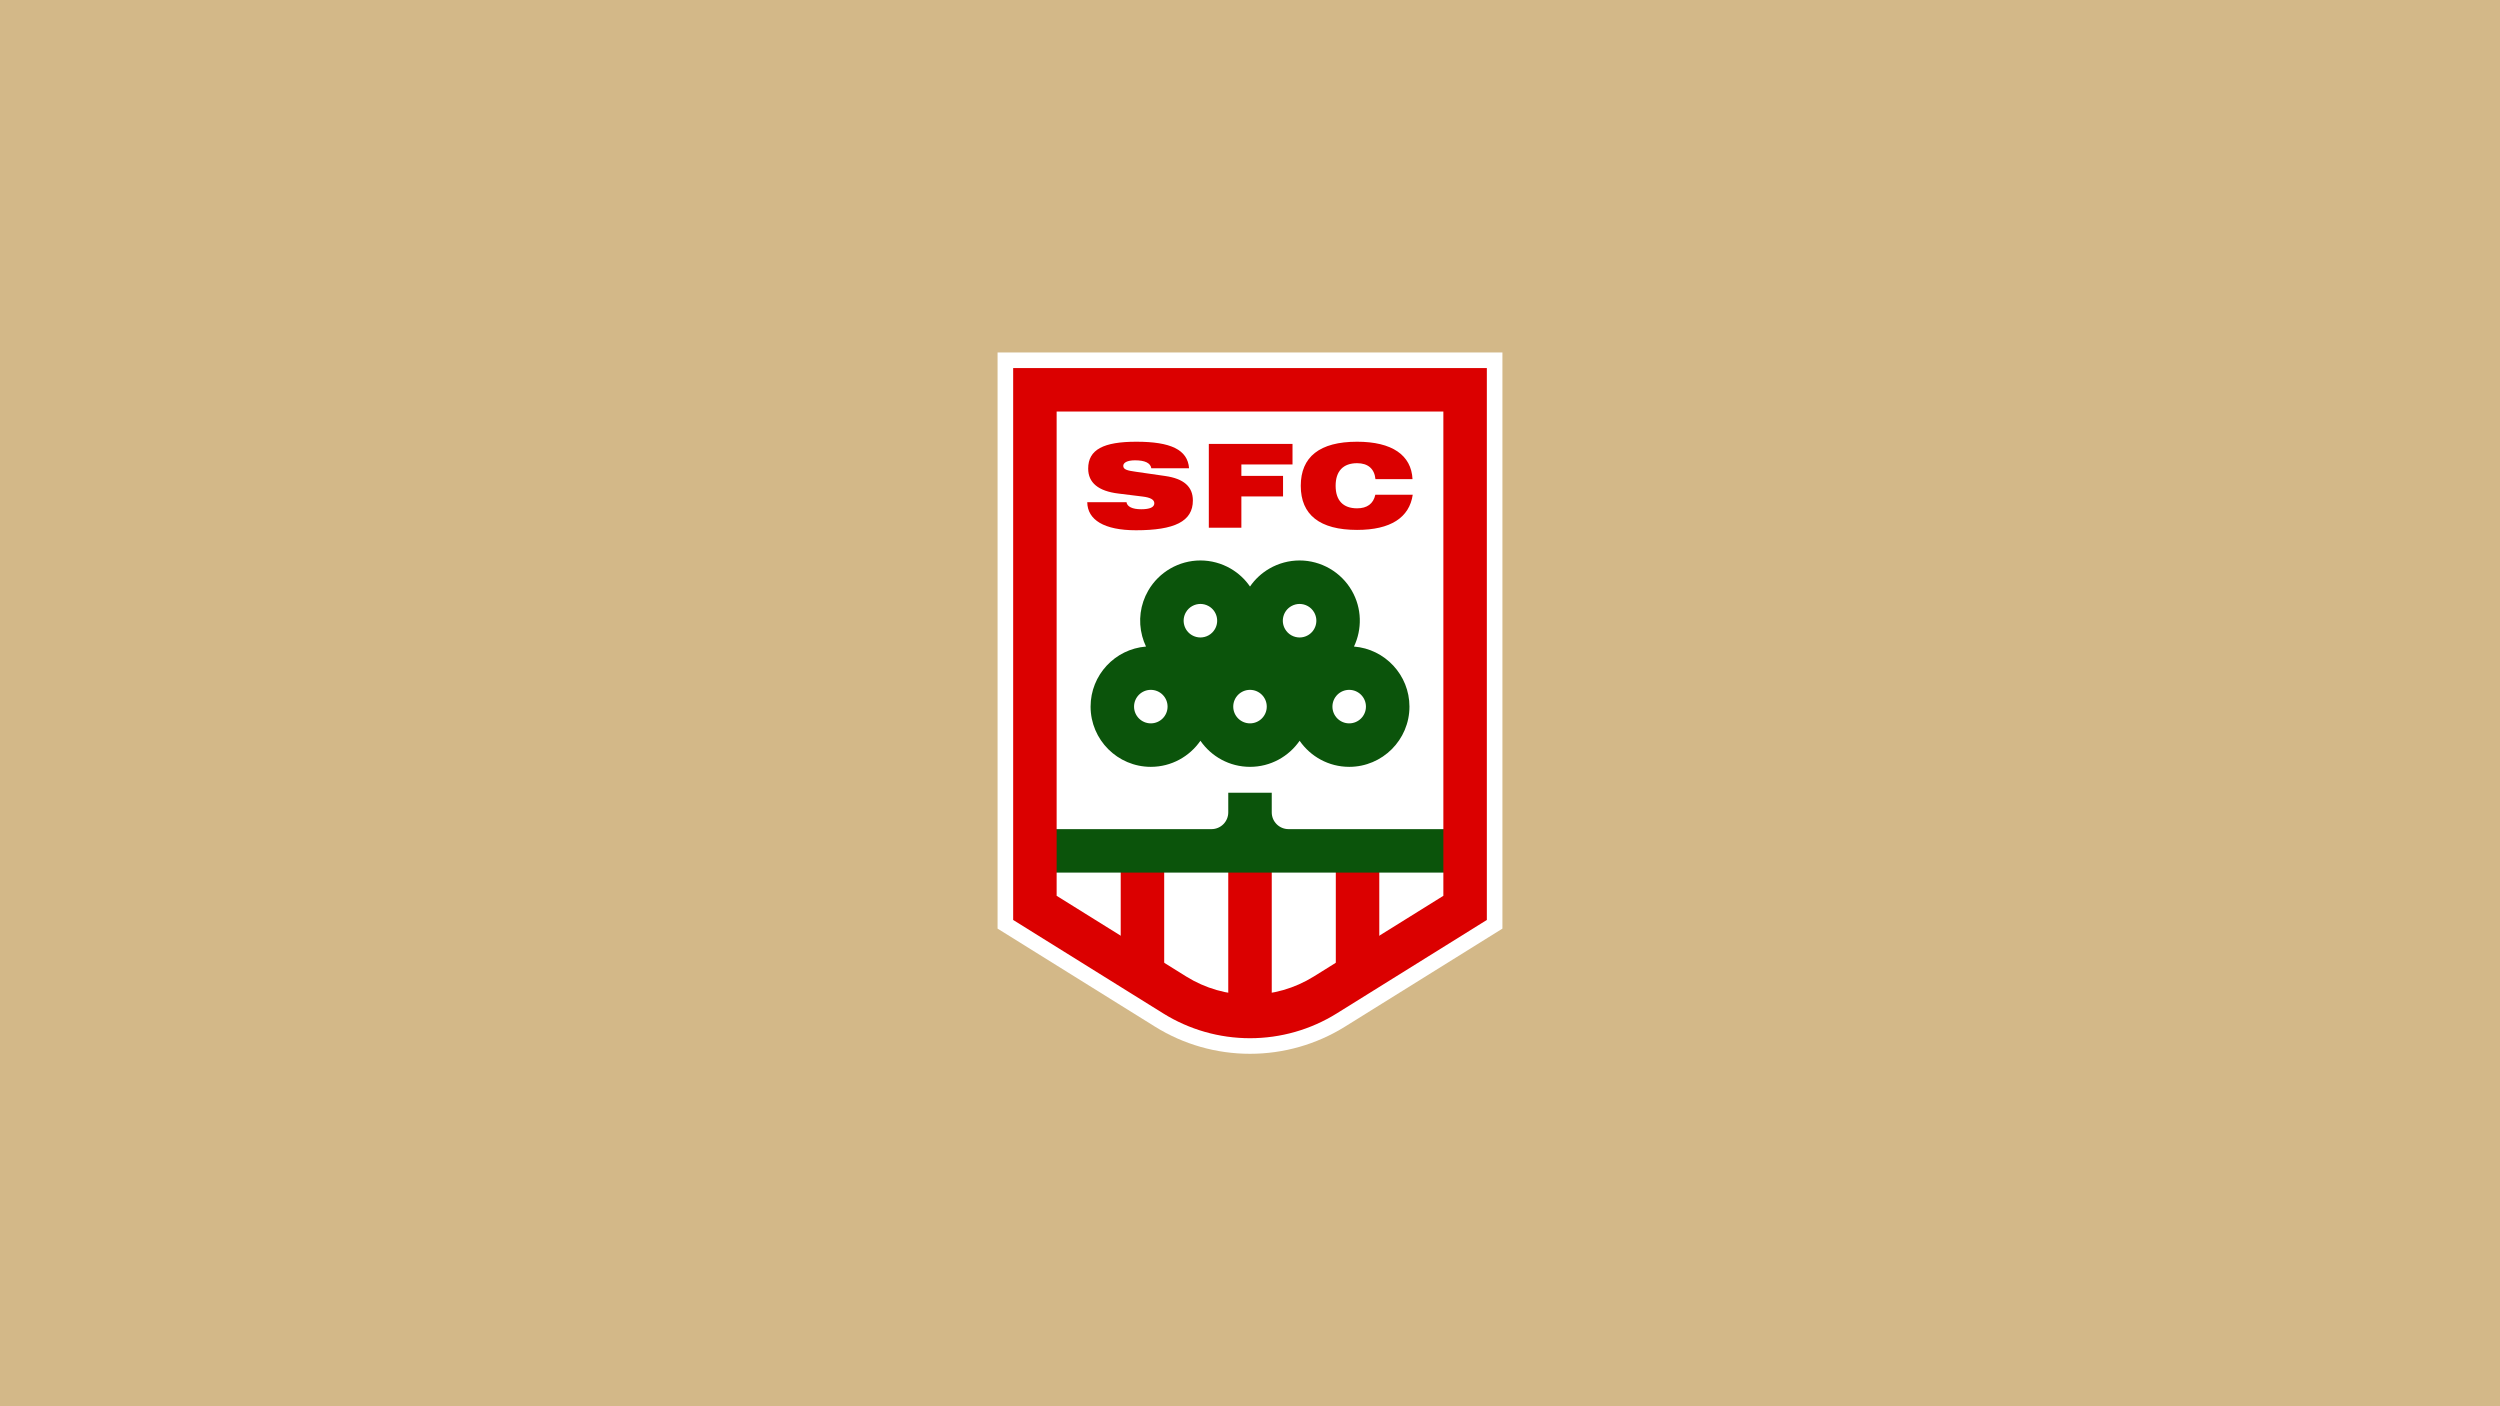 <?xml version="1.0" encoding="utf-8"?>
<!-- Generator: Adobe Illustrator 26.3.1, SVG Export Plug-In . SVG Version: 6.00 Build 0)  -->
<svg version="1.1" id="Layer_1" xmlns="http://www.w3.org/2000/svg" xmlns:xlink="http://www.w3.org/1999/xlink" x="0px" y="0px"
	 viewBox="0 0 3840 2160" style="enable-background:new 0 0 3840 2160;" xml:space="preserve">
<style type="text/css">
	.st0{fill:#FFFFFF;}
	.st1{fill:#72002C;}
	.st2{fill:#ABD7FF;}
	.st3{fill:#002691;}
	.st4{fill:#001A57;}
	.st5{fill:#FFB600;}
	.st6{fill:#33CCFF;}
	.st7{fill:#0E8934;}
	.st8{fill:#E80000;}
	.st9{fill:#003E99;}
	.st10{fill:#FCA915;}
	.st11{fill:#E5E5E5;stroke:#FFFFFF;stroke-miterlimit:10;}
	.st12{fill:#C90018;}
	.st13{fill:#D1B182;}
	.st14{fill:#D10010;}
	.st15{clip-path:url(#SVGID_00000067946893151216901390000000131379095738892673_);fill:#EACCB2;}
	.st16{fill:#EACCB2;}
	.st17{fill:#D80500;}
	.st18{fill:#BA0000;}
	.st19{fill:#007F39;}
	.st20{fill:#D30000;}
	.st21{fill:#FFA300;}
	.st22{fill:#0041C4;}
	.st23{fill:#C6000F;}
	.st24{fill:#D7D7D7;}
	.st25{fill:#15ABFF;}
	.st26{fill:#F7F7F7;}
	.st27{fill:#F4D4B3;}
	.st28{fill:#FFBC00;}
	.st29{fill:#0039AA;}
	.st30{fill:#73B8E5;}
	.st31{fill:#660434;}
	.st32{fill:#FFE000;}
	.st33{fill:#0036AF;}
	.st34{fill:none;stroke:#FFA300;stroke-miterlimit:10;}
	.st35{fill:#D3B888;}
	.st36{fill:#DB0000;}
	.st37{fill:#0B540B;}
	.st38{fill:#001891;}
	.st39{fill:#E5030E;}
	.st40{fill:#00FF87;}
	.st41{fill:#F2F2F2;}
	.st42{fill:#3D195B;}
	.st43{fill:#C92017;}
	.st44{clip-path:url(#SVGID_00000164475235525324243430000010983434497115915165_);fill:#EACCB2;}
	.st45{display:none;}
	.st46{display:inline;}
	.st47{clip-path:url(#SVGID_00000045590750454338539030000001150582530021542842_);fill:#EACCB2;}
	.st48{fill:#E5E5E5;}
</style>
<g>
	<rect x="0" class="st35" width="3840" height="2160"/>
	<g>
		<path class="st0" d="M2307.72,541.36h-775.45v884.98l241.79,150.57c43.83,27.3,94.29,41.72,145.93,41.72s102.1-14.43,145.93-41.72
			l241.8-150.57V541.36L2307.72,541.36z"/>
		<g>
			<g>
				<rect x="1886.61" y="1289.78" class="st36" width="66.79" height="264.1"/>
				<polygon class="st36" points="2118.59,1499.73 2051.8,1553.88 2051.8,1289.78 2118.59,1289.78 				"/>
				<polygon class="st36" points="1721.41,1502.4 1788.2,1553.88 1788.2,1289.78 1721.41,1289.78 				"/>
			</g>
			<path class="st37" d="M1979.14,1273.53c-14.22,0-25.74-11.53-25.74-25.74l0,0v-30.2h-66.79v30.2c0,14.22-11.53,25.74-25.74,25.74
				H1573.7v66.79h684.28v-66.79H1979.14z"/>
			<path class="st36" d="M1920,1594.7c-47.16,0-93.24-13.18-133.27-38.1l-230.51-143.54V565.3h727.57v847.75l-230.51,143.54
				C2013.24,1581.52,1967.16,1594.7,1920,1594.7z M1623,1375.96l199.03,123.94c29.43,18.32,63.3,28.01,97.97,28.01
				c34.67,0,68.54-9.69,97.97-28.01L2217,1375.96V632.09H1623V1375.96z"/>
			<path class="st37" d="M2079.71,993.11c12.58-26.56,12.37-58.65-3.4-85.97c-16.48-28.54-47.19-46.27-80.16-46.27h0h0
				c-16.2,0-32.19,4.29-46.23,12.4c-12.3,7.1-22.36,16.63-29.91,27.63c-7.56-11-17.61-20.52-29.91-27.63
				c-14.05-8.11-30.04-12.4-46.24-12.4h0h0c-32.96,0-63.68,17.73-80.15,46.27c-12.36,21.4-15.64,46.34-9.24,70.21
				c1.47,5.48,3.43,10.74,5.8,15.76c-47.57,3.78-85.13,43.7-85.13,92.23c0,51.02,41.51,92.53,92.53,92.53
				c31.56,0,59.47-15.88,76.18-40.07c16.71,24.19,44.62,40.07,76.18,40.07c31.56,0,59.47-15.88,76.18-40.07
				c16.71,24.19,44.62,40.07,76.18,40.07c51.02,0,92.53-41.51,92.53-92.53C2164.88,1036.8,2127.31,996.87,2079.71,993.11z
				 M1983.3,931.11c4.05-2.34,8.48-3.45,12.85-3.45c8.9,0,17.55,4.62,22.32,12.88c7.11,12.31,2.89,28.06-9.42,35.17
				c-4.05,2.34-8.48,3.45-12.85,3.45c-8.9,0-17.55-4.62-22.32-12.88C1966.77,953.96,1970.99,938.22,1983.3,931.11z M1821.53,940.53
				c4.77-8.26,13.42-12.88,22.32-12.88c4.37,0,8.79,1.11,12.85,3.45c12.31,7.11,16.53,22.85,9.42,35.17
				c-4.77,8.26-13.42,12.88-22.32,12.88c-4.37,0-8.79-1.11-12.85-3.45C1818.64,968.59,1814.42,952.85,1821.53,940.53z
				 M1767.64,1111.09c-14.22,0-25.74-11.53-25.74-25.74s11.53-25.74,25.74-25.74c14.22,0,25.74,11.53,25.74,25.74
				S1781.86,1111.09,1767.64,1111.09z M1920,1111.09c-14.22,0-25.74-11.53-25.74-25.74s11.53-25.74,25.74-25.74
				c14.22,0,25.74,11.53,25.74,25.74S1934.22,1111.09,1920,1111.09z M2072.35,1111.09c-14.22,0-25.74-11.53-25.74-25.74
				s11.53-25.74,25.74-25.74s25.74,11.53,25.74,25.74S2086.57,1111.09,2072.35,1111.09z"/>
			<g>
				<path class="st36" d="M1730.31,771.39c0.89,6.74,8.87,10.82,22.52,10.82c13.3,0,20.21-3.01,20.21-9.22
					c0-5.5-6.03-8.87-17.91-10.28l-37.23-4.61c-30.85-3.72-46.45-16.67-46.45-38.3c0-29.43,23.76-41.31,74.11-41.31
					c52.31,0,78.72,12.06,80.85,40.78h-57.98c-1.24-7.98-9.57-12.23-25-12.23c-11.88,0-18.09,3.55-18.09,8.51
					c0,5.67,6.21,7.27,19.15,9.04l45.39,6.56c28.37,4.08,42.38,16.31,42.38,37.59c0,32.27-28.37,45.74-87.41,45.74
					c-48.94,0-74.47-15.96-74.82-43.09H1730.31z"/>
				<path class="st36" d="M1856.75,681.85h128.55v31.56h-78.55v17.55h64.01v31.56h-64.01v48.05h-50V681.85z"/>
				<path class="st36" d="M2084.51,711.46c-21.45,0-32.98,12.23-32.98,34.75s11.52,34.57,32.98,34.57c15.25,0,25-6.91,28.01-20.92
					h57.45c-5.14,35.28-34.22,54.08-85.46,54.08c-57.45,0-86.53-23.23-86.53-67.73s29.08-67.73,86.53-67.73
					c53.9,0,83.33,20.74,85.11,57.45h-56.92C2111.11,719.97,2101.18,711.46,2084.51,711.46z"/>
			</g>
		</g>
	</g>
</g>
</svg>
